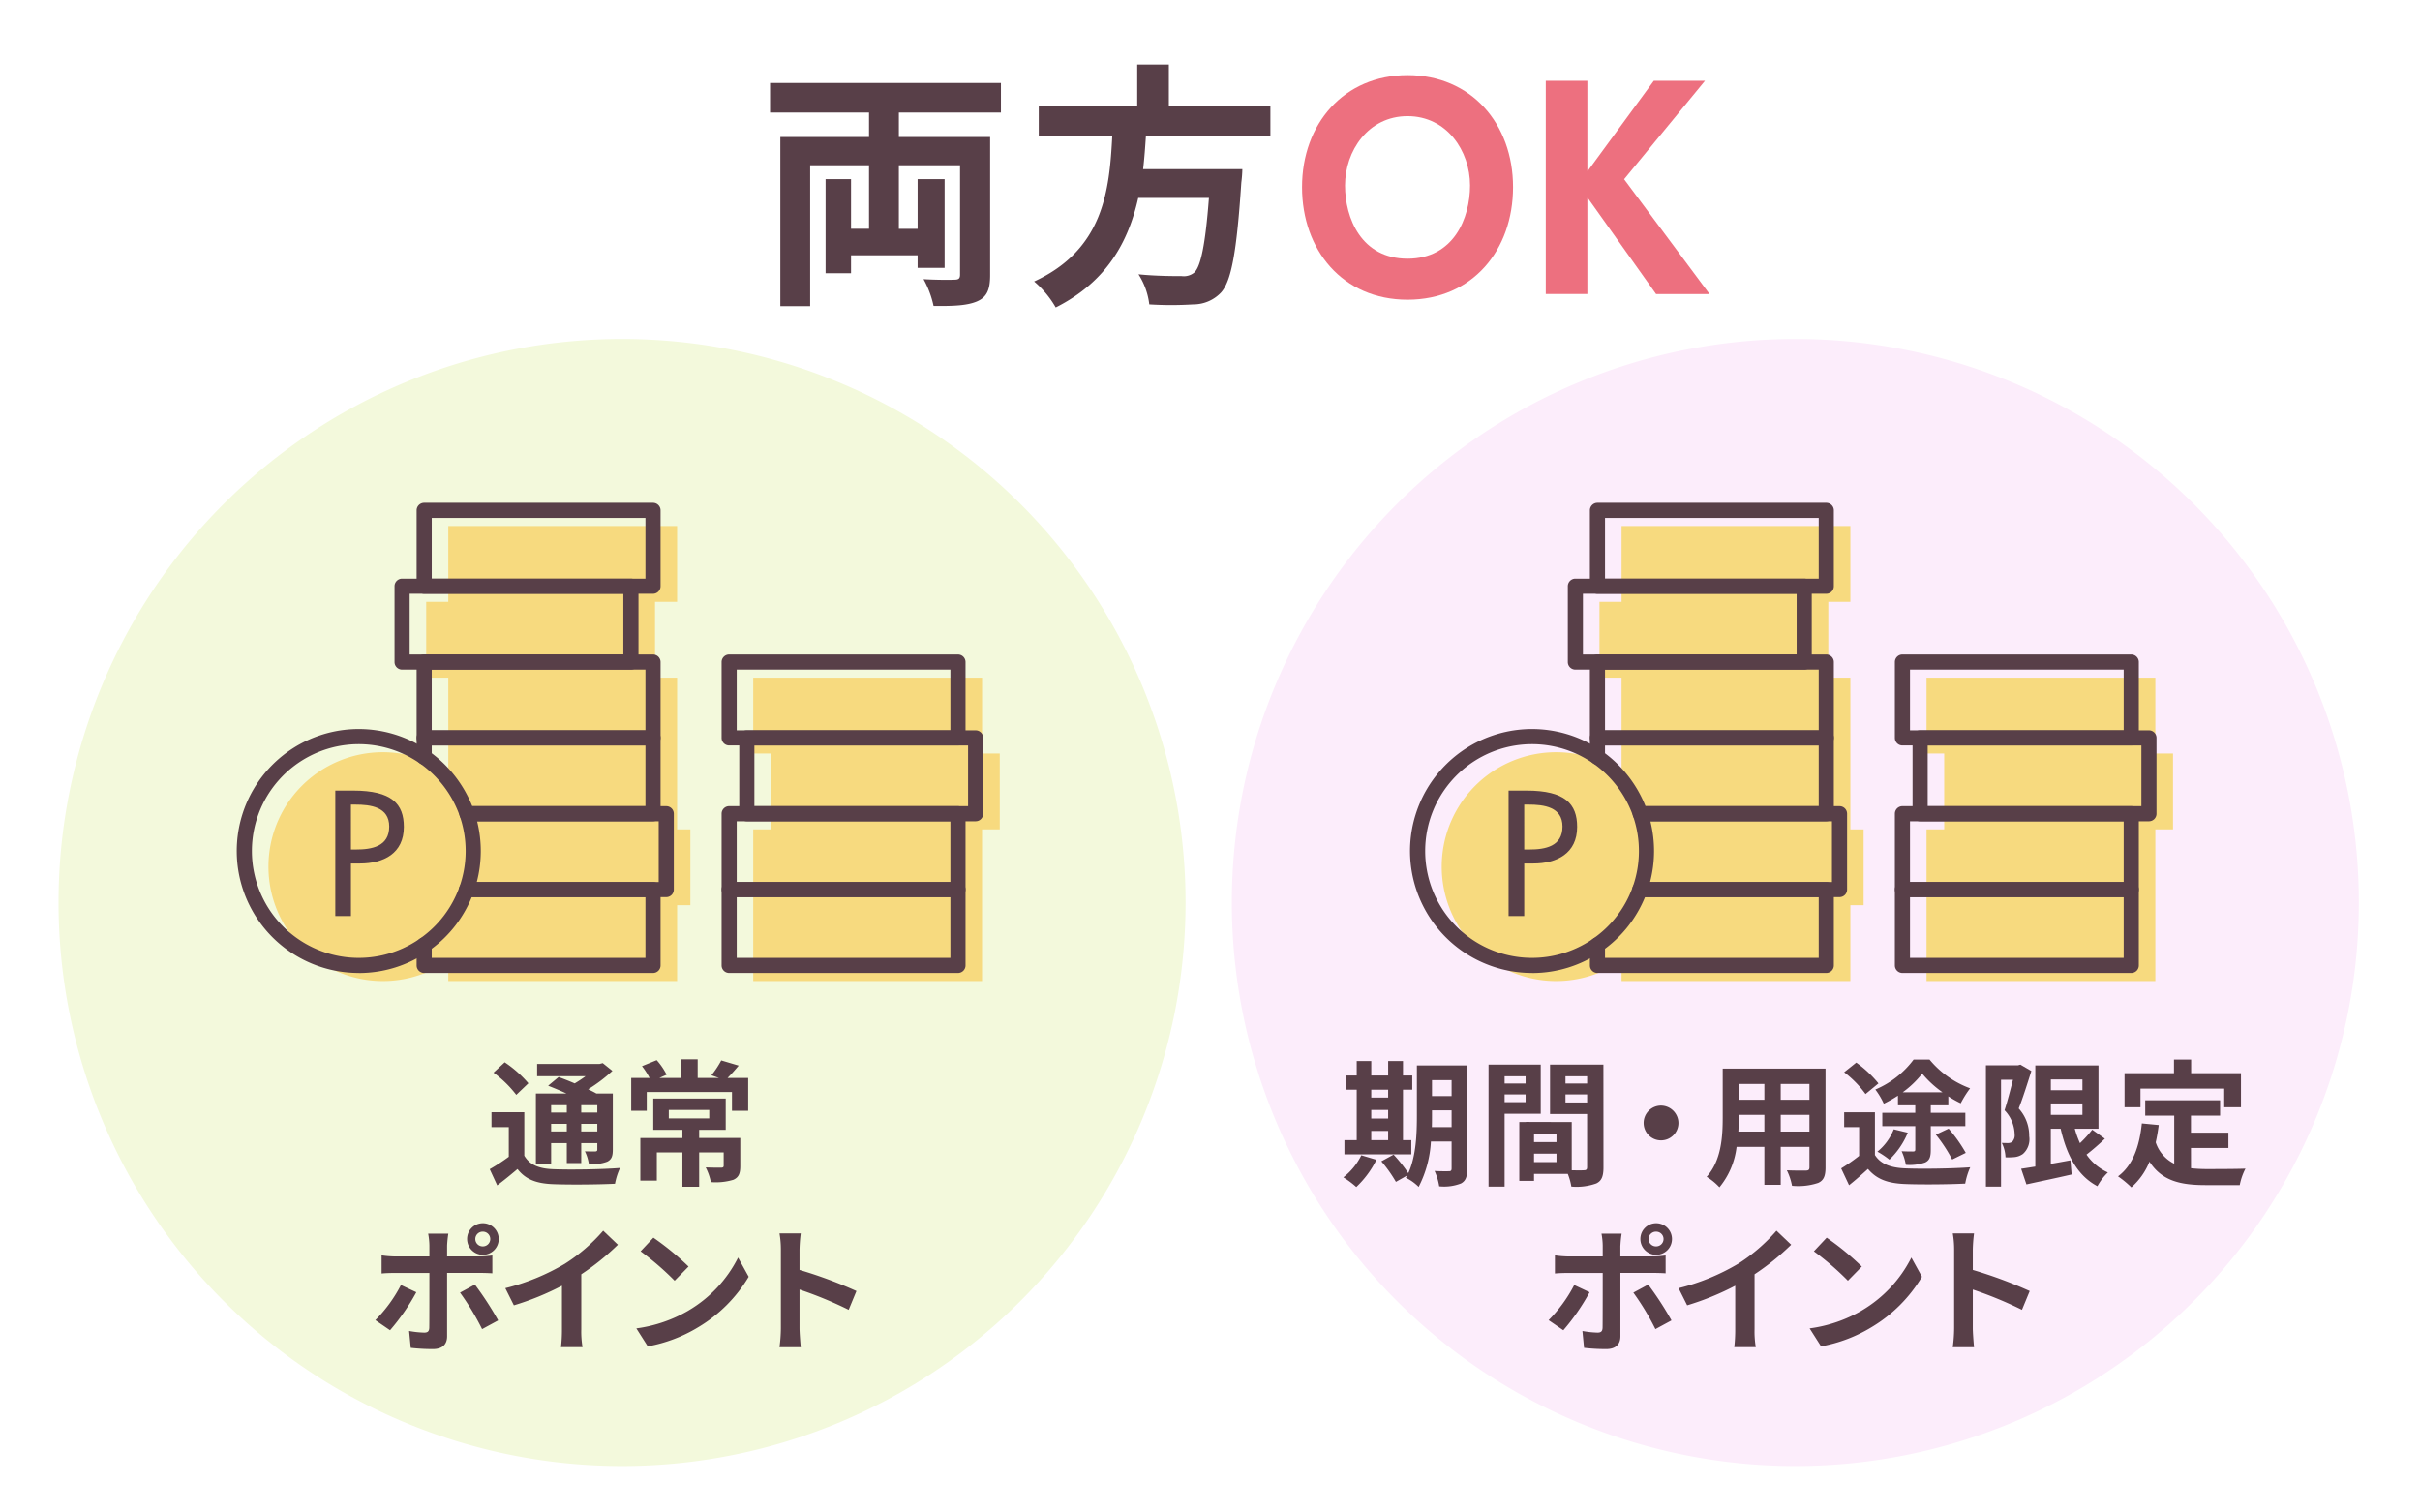 <svg xmlns="http://www.w3.org/2000/svg" xmlns:xlink="http://www.w3.org/1999/xlink" width="320" height="200" viewBox="0 0 320 200"><defs><style>.a{fill:none;}.b{fill:#fff;}.c{clip-path:url(#a);}.d{fill:#f3f9dc;}.e{fill:#fcedfb;}.f{fill:#583f48;}.g{fill:#ed707f;}.h{fill:#f7da7f;}</style><clipPath id="a"><rect class="a" width="320" height="200"/></clipPath></defs><rect class="b" width="320" height="200"/><g class="c"><path class="d" d="M156.77,119.337A74.514,74.514,0,1,1,82.256,44.823a74.514,74.514,0,0,1,74.514,74.514"/><path class="e" d="M311.914,119.337A74.514,74.514,0,1,1,237.4,44.823a74.514,74.514,0,0,1,74.514,74.514"/><path class="f" d="M118.858,14.886v3.23h12.068V36.372c0,1.9-.407,2.89-1.7,3.468-1.326.578-3.2.646-5.78.612a12.774,12.774,0,0,0-1.325-3.536c1.665.1,3.535.1,4.079.069.578,0,.748-.17.748-.681V21.856h-8.091v8.4h2.481V23.692h3.57V35.42h-3.57V33.754h-8.805v2.38h-3.365V23.692h3.365v6.561h2.38v-8.4h-7.785v18.63h-3.944V18.116h11.729v-3.23H101.826V10.977h30.529v3.909Z"/><path class="f" d="M151.529,17.947c-.1,1.462-.2,2.957-.374,4.419h13.123a16.54,16.54,0,0,1-.136,1.768c-.612,9.247-1.326,13.055-2.686,14.55a5.024,5.024,0,0,1-3.672,1.565,46.946,46.946,0,0,1-5.813,0,9.4,9.4,0,0,0-1.428-3.978c2.346.238,4.726.238,5.712.238a2.18,2.18,0,0,0,1.631-.442c.884-.748,1.5-3.706,1.972-9.893h-9.349C149.217,31.92,146.4,37.222,139.6,40.656a12.941,12.941,0,0,0-2.856-3.434c9.18-4.249,9.961-12,10.335-19.275h-9.723V14.071h13.021V8.53h4.181v5.541h13.429v3.876Z"/><path class="g" d="M186.122,39.63c-8.6,0-13.95-6.582-13.95-14.884,0-8.378,5.535-14.811,13.95-14.811s13.95,6.433,13.95,14.811c0,8.3-5.348,14.884-13.95,14.884m0-24.272c-5.2,0-8.265,4.6-8.265,9.163,0,4.338,2.169,9.687,8.265,9.687s8.265-5.349,8.265-9.687c0-4.562-3.066-9.163-8.265-9.163"/><path class="g" d="M218.686,10.683h6.769L214.759,23.7l11.295,15.184h-7.069L209.972,26.2H209.9V38.882h-5.5v-28.2h5.5V22.577h.075Z"/><path class="f" d="M69.33,152.822c.7,1.207,1.946,1.71,3.781,1.783,2.143.09,6.411.036,8.877-.162a8.831,8.831,0,0,0-.666,2.088c-2.214.109-6.032.144-8.228.054-2.161-.09-3.583-.612-4.663-2-.829.7-1.675,1.4-2.684,2.16l-.99-2.142a24.912,24.912,0,0,0,2.521-1.639v-3.925H64.991v-1.963H69.33Zm-1.061-8.048a14.647,14.647,0,0,0-3.007-2.935l1.475-1.368a15.405,15.405,0,0,1,3.134,2.772Zm4.609,9.092H70.861v-9.272h4.034c-.811-.378-1.675-.738-2.413-1.026l1.386-1.153c.63.235,1.386.523,2.124.846a16.5,16.5,0,0,0,1.441-.954H71.024v-1.62h8.263l.414-.109,1.28,1.027a20.53,20.53,0,0,1-3.205,2.43c.395.2.773.378,1.08.559h2.178v7.418c0,.864-.162,1.314-.738,1.6a5.422,5.422,0,0,1-2.431.306,5.863,5.863,0,0,0-.522-1.674c.558.018,1.188.018,1.368.018.217-.018.271-.09.271-.27v-.829H76.857v2.629H74.948v-2.629h-2.07Zm0-6.752h2.07v-.973h-2.07Zm2.07,1.495h-2.07v1.009h2.07Zm4.034-2.467H76.857v.973h2.125Zm0,2.467H76.857v1.009h2.125Z"/><path class="f" d="M98.933,142.541v4.339H96.79V144.4H85.52v2.484H83.467v-4.339H85.9a10.185,10.185,0,0,0-1.009-1.566l1.944-.792a8.707,8.707,0,0,1,1.315,1.926l-.972.432h2.862v-2.467h2.215v2.467H95.08l-1.009-.36a12.222,12.222,0,0,0,1.3-1.963l2.305.685c-.522.629-1.026,1.188-1.477,1.638Zm-1.044,11.632c0,.99-.2,1.512-.918,1.836a8.077,8.077,0,0,1-2.971.307,7.59,7.59,0,0,0-.684-1.946c.81.036,1.764.036,2.016.036.271,0,.361-.071.361-.269V152.39H92.451v4.537H90.236V152.39H86.852v3.727H84.673v-5.635h5.563V149.4H86.384V145.26h9.578V149.4H92.451v1.08h5.438Zm-9.453-6.284h5.348v-1.116H88.436Z"/><path class="f" d="M51.577,175.9l-1.945-1.332a18.79,18.79,0,0,0,3.385-4.646l2.034.954a28.271,28.271,0,0,1-3.474,5.024m7.544-11.2v1.44h4.2a14.586,14.586,0,0,0,1.783-.126v2.358c-.576-.036-1.279-.053-1.764-.053H59.121V176.7c0,1.045-.594,1.692-1.872,1.692a26.029,26.029,0,0,1-2.936-.162l-.216-2.232a12.45,12.45,0,0,0,2,.215c.468,0,.649-.179.666-.647.018-.667.018-6.374.018-7.221v-.017H52.207c-.54,0-1.243.017-1.747.072V166a13.536,13.536,0,0,0,1.747.145H56.78V164.7a9.338,9.338,0,0,0-.162-1.567h2.665a14.586,14.586,0,0,0-.162,1.567m6.752,9.9-2.124,1.152a34.3,34.3,0,0,0-2.917-4.826l1.962-1.062a41.785,41.785,0,0,1,3.079,4.736M63.856,161.75a2.089,2.089,0,1,1-2.088,2.089,2.076,2.076,0,0,1,2.088-2.089m0,3.062a.972.972,0,1,0,0-1.945.973.973,0,1,0,0,1.945"/><path class="f" d="M74.685,167.116a23.063,23.063,0,0,0,5.077-4.376l1.945,1.855a33.149,33.149,0,0,1-4.843,3.907v7.274a12.393,12.393,0,0,0,.162,2.359H74.181a20.178,20.178,0,0,0,.126-2.359v-5.762a36.014,36.014,0,0,1-6.356,2.593l-1.134-2.268a28.972,28.972,0,0,0,7.868-3.223"/><path class="f" d="M91.045,173.292a16.958,16.958,0,0,0,6.554-7l1.4,2.539a19.157,19.157,0,0,1-6.661,6.662,19.531,19.531,0,0,1-6.681,2.539l-1.512-2.377a18.575,18.575,0,0,0,6.9-2.359m0-5.816-1.837,1.873a37.294,37.294,0,0,0-4.5-3.89l1.692-1.8a36.22,36.22,0,0,1,4.646,3.816"/><path class="f" d="M103.255,165.261a12.5,12.5,0,0,0-.18-2.16h2.809a19.569,19.569,0,0,0-.162,2.16v2.665a58.763,58.763,0,0,1,7.526,2.791l-1.026,2.484a52.231,52.231,0,0,0-6.5-2.682v5.1c0,.522.09,1.782.162,2.52h-2.809a19.77,19.77,0,0,0,.18-2.52Z"/><path class="f" d="M182.008,153.363a12.644,12.644,0,0,1-2.664,3.6,12.036,12.036,0,0,0-1.711-1.278,8.325,8.325,0,0,0,2.377-2.917Zm4.61-.721h-8.841V150.77H179.4v-6.68h-1.4v-1.873h1.4v-1.908h1.926v1.908h2.233v-1.908h1.963v1.908h1.224v1.873H185.52v6.68h1.1Zm-5.294-7.508h2.233V144.09h-2.233Zm0,2.772h2.233v-1.134h-2.233Zm0,2.864h2.233v-1.225h-2.233Zm12.694,3.762c0,1.063-.2,1.622-.828,1.963a6.175,6.175,0,0,1-2.881.378,7.767,7.767,0,0,0-.612-2.034c.774.054,1.639.036,1.891.036.27,0,.36-.091.36-.379v-3.547h-2.737a14.772,14.772,0,0,1-1.621,6,6.188,6.188,0,0,0-1.692-1.207c.054-.108.126-.2.18-.306l-1.494.846a17.979,17.979,0,0,0-1.927-2.718l1.62-.883a19.7,19.7,0,0,1,1.945,2.449c1.044-2.251,1.134-5.294,1.134-7.635v-6.607h6.662Zm-2.07-5.491v-2.215h-2.593v.666c0,.469,0,.991-.018,1.549Zm-2.593-4.1h2.593V142.83h-2.593Z"/><path class="f" d="M198.957,147.277v9.632h-2.124V140.777h6.9v6.5Zm0-4h2.773v-.954h-2.773Zm2.773,1.441h-2.773v1.026h2.773Zm10.3,9.65c0,1.153-.234,1.784-.954,2.125a7.766,7.766,0,0,1-3.295.414,7.925,7.925,0,0,0-.468-1.674h-4.466v.919H200.9v-7.779h.882v-.018l6.05.018v6.374c.7.018,1.368.018,1.6,0,.324,0,.432-.108.432-.4v-7.04h-4.9v-6.536h7.058Zm-6.212-4.428h-2.971v1.08h2.971Zm0,2.61h-2.971v1.116h2.971Zm1.188-9.273h2.863v-.954h-2.863Zm2.863,1.441h-2.863v1.062h2.863Z"/><path class="f" d="M221.942,148.5a2.3,2.3,0,1,1-2.305-2.305,2.321,2.321,0,0,1,2.305,2.305"/><path class="f" d="M241.391,154.37c0,1.153-.253,1.729-.973,2.053a8.344,8.344,0,0,1-3.457.378,8.092,8.092,0,0,0-.684-2.052c1.008.054,2.2.035,2.521.035.342,0,.468-.107.468-.431v-2.7h-3.8v5.023h-2.161v-5.023h-3.673A10.3,10.3,0,0,1,227.364,157a7.936,7.936,0,0,0-1.692-1.386c1.962-2.161,2.125-5.366,2.125-7.886V141.3h13.594Zm-8.085-4.735v-2.214h-3.385v.323c0,.577-.018,1.225-.054,1.891Zm-3.385-4.213h3.385v-2.089h-3.385Zm9.345-2.089h-3.8v2.089h3.8Zm0,4.088h-3.8v2.214h3.8Z"/><path class="f" d="M247.925,152.732c.757,1.206,2.125,1.693,4.015,1.764,2.107.092,6.194.037,8.589-.143a9.158,9.158,0,0,0-.666,2.16c-2.179.108-5.8.145-7.959.055-2.232-.09-3.727-.6-4.9-2-.774.7-1.549,1.4-2.5,2.16L243.46,154.5a23.929,23.929,0,0,0,2.376-1.656v-3.8h-1.98v-1.964h4.069Zm-1.242-8.065a13.628,13.628,0,0,0-2.827-2.882l1.6-1.278a15.043,15.043,0,0,1,2.936,2.753Zm4.285.215a17.73,17.73,0,0,1-1.872,1.062,9.554,9.554,0,0,0-1.117-1.873,12.26,12.26,0,0,0,5.06-3.96h2.106a12.629,12.629,0,0,0,5.366,3.8,13.513,13.513,0,0,0-1.242,1.979,14.991,14.991,0,0,1-1.639-.917v1.188h-2.322v.991h4.573v1.765h-4.573v3.133c0,.9-.144,1.386-.757,1.673a6.241,6.241,0,0,1-2.538.306,7.232,7.232,0,0,0-.559-1.8c.612.036,1.315.036,1.5.036.234,0,.306-.072.306-.27v-3.078H248.9v-1.765h4.358v-.991h-2.287Zm1.3,4.9a10.465,10.465,0,0,1-2.431,3.564,11.216,11.216,0,0,0-1.585-1.06,7.2,7.2,0,0,0,2.161-2.954Zm4.591-5.348a13.816,13.816,0,0,1-2.683-2.466,12.99,12.99,0,0,1-2.575,2.466Zm.81,4.808a19.517,19.517,0,0,1,2.269,3.205l-1.8.882a19.711,19.711,0,0,0-2.16-3.294Z"/><path class="f" d="M268.611,141.623c-.5,1.567-1.116,3.547-1.675,4.951a5.36,5.36,0,0,1,1.387,3.673,2.587,2.587,0,0,1-.828,2.341,2.315,2.315,0,0,1-1.063.414,9.079,9.079,0,0,1-1.242.036,4.679,4.679,0,0,0-.486-1.908c.342.018.612.018.846.018a.9.9,0,0,0,.522-.162,1.227,1.227,0,0,0,.324-1.008,4.732,4.732,0,0,0-1.332-3.169c.378-1.153.792-2.774,1.116-4.033H264.6v14.133h-2V140.866h4.249l.306-.089Zm9.723,8.948a31.494,31.494,0,0,1-2.431,2.107,6.818,6.818,0,0,0,2.827,2.359,7.592,7.592,0,0,0-1.387,1.819c-2.646-1.4-4.051-4.088-4.861-7.6h-1.3V153.9c.846-.144,1.728-.306,2.592-.468l.163,1.872c-2.071.486-4.286.936-5.978,1.314l-.7-2.07c.54-.072,1.171-.181,1.873-.288V140.885h8.354v8.372h-3.132a12.58,12.58,0,0,0,.684,1.908,15.873,15.873,0,0,0,1.62-1.782Zm-7.148-6.41h4.177v-1.422h-4.177Zm0,3.26h4.177v-1.513h-4.177Z"/><path class="f" d="M289.719,154.478a18.369,18.369,0,0,0,2.053.109c.972,0,3.943,0,5.149-.055a8.023,8.023,0,0,0-.756,2.179h-4.5c-3.313,0-5.78-.54-7.437-3.1a9.025,9.025,0,0,1-2.394,3.4,13.277,13.277,0,0,0-1.765-1.459c1.945-1.44,2.827-3.924,3.151-7l2.233.215c-.108.811-.234,1.567-.4,2.288a4.85,4.85,0,0,0,2.448,2.827v-6.357h-3.835v-2.034h9.9v2.034h-3.853v2.251h4.952V151.8h-4.952Zm-6.68-8.066h-2.106v-4.5h6.536v-1.8h2.268v1.8h6.59v4.5h-2.215v-2.467H283.039Z"/><path class="f" d="M206.721,175.9l-1.945-1.332a18.79,18.79,0,0,0,3.385-4.646l2.034.954a28.271,28.271,0,0,1-3.474,5.024m7.544-11.2v1.44h4.2a14.6,14.6,0,0,0,1.783-.126v2.358c-.576-.036-1.279-.053-1.765-.053h-4.213V176.7c0,1.045-.6,1.692-1.873,1.692a26.011,26.011,0,0,1-2.935-.162l-.216-2.232a12.45,12.45,0,0,0,2,.215c.468,0,.648-.179.666-.647.018-.667.018-6.374.018-7.221v-.017h-4.573c-.54,0-1.243.017-1.747.072V166a13.536,13.536,0,0,0,1.747.145h4.573V164.7a9.337,9.337,0,0,0-.162-1.567h2.665a14.587,14.587,0,0,0-.162,1.567m6.752,9.9-2.125,1.152a34.2,34.2,0,0,0-2.917-4.826l1.963-1.062a41.922,41.922,0,0,1,3.079,4.736M219,161.75a2.089,2.089,0,1,1-2.088,2.089A2.076,2.076,0,0,1,219,161.75m0,3.062a.972.972,0,1,0,0-1.945.973.973,0,1,0,0,1.945"/><path class="f" d="M229.829,167.116a23.063,23.063,0,0,0,5.077-4.376l1.945,1.855a33.149,33.149,0,0,1-4.843,3.907v7.274a12.4,12.4,0,0,0,.161,2.359h-2.844a20.176,20.176,0,0,0,.126-2.359v-5.762a36.046,36.046,0,0,1-6.356,2.593l-1.135-2.268a28.967,28.967,0,0,0,7.869-3.223"/><path class="f" d="M246.189,173.292a16.965,16.965,0,0,0,6.554-7l1.4,2.539a19.151,19.151,0,0,1-6.662,6.662,19.517,19.517,0,0,1-6.68,2.539l-1.512-2.377a18.581,18.581,0,0,0,6.9-2.359m0-5.816-1.837,1.873a37.371,37.371,0,0,0-4.5-3.89l1.692-1.8a36.22,36.22,0,0,1,4.646,3.816"/><path class="f" d="M258.4,165.261a12.494,12.494,0,0,0-.18-2.16h2.809a19.565,19.565,0,0,0-.162,2.16v2.665a58.877,58.877,0,0,1,7.526,2.791l-1.026,2.484a52.232,52.232,0,0,0-6.5-2.682v5.1c0,.522.09,1.782.162,2.52h-2.809a19.77,19.77,0,0,0,.18-2.52Z"/><path class="h" d="M129.861,99.639V89.61H99.6V99.639h2.336v10.029H99.6v20.057h30.257V109.668H132.2V99.639Z"/><path class="h" d="M89.535,99.639V89.61h-2.92V79.582h2.92V69.553H59.278V79.582h-2.92V89.61h2.92v12.574a15.129,15.129,0,1,0,0,24.824v2.717H89.535V119.7h1.752V109.668H89.535Z"/><path class="f" d="M86.347,98.572H56.09a1,1,0,0,1-1-1V87.544a1,1,0,0,1,1-1H86.347a1,1,0,0,1,1,1V97.572a1,1,0,0,1-1,1m-29.257-2H85.347V88.544H57.09Z"/><path class="f" d="M83.427,88.544H53.17a1,1,0,0,1-1-1V77.515a1,1,0,0,1,1-1H83.427a1,1,0,0,1,1,1V87.544a1,1,0,0,1-1,1m-29.257-2H82.427V78.515H54.17Z"/><path class="f" d="M86.347,78.515H56.09a1,1,0,0,1-1-1V67.487a1,1,0,0,1,1-1H86.347a1,1,0,0,1,1,1V77.515a1,1,0,0,1-1,1m-29.257-2H85.347V68.487H57.09Z"/><path class="f" d="M126.674,128.658H96.417a1,1,0,0,1-1-1V117.63a1,1,0,0,1,1-1h30.257a1,1,0,0,1,1,1v10.028a1,1,0,0,1-1,1m-29.257-2h28.257V118.63H97.417Z"/><path class="f" d="M126.674,118.63H96.417a1,1,0,0,1-1-1V107.6a1,1,0,0,1,1-1h30.257a1,1,0,0,1,1,1V117.63a1,1,0,0,1-1,1m-29.257-2h28.257V108.6H97.417Z"/><path class="f" d="M129.01,108.6H98.753a1,1,0,0,1-1-1V97.572a1,1,0,0,1,1-1H129.01a1,1,0,0,1,1,1V107.6a1,1,0,0,1-1,1m-29.257-2H128.01V98.573H99.753Z"/><path class="f" d="M126.674,98.572H96.417a1,1,0,0,1-1-1V87.544a1,1,0,0,1,1-1h30.257a1,1,0,0,1,1,1V97.572a1,1,0,0,1-1,1m-29.257-2h28.257V88.544H97.417Z"/><path class="f" d="M86.347,128.658H56.09a1,1,0,0,1-1-1v-2.717a1,1,0,0,1,.428-.82,14.071,14.071,0,0,0,5.23-6.828,1,1,0,0,1,.942-.663H86.347a1,1,0,0,1,1,1v10.028a1,1,0,0,1-1,1m-29.257-2H85.347V118.63H62.378a16.049,16.049,0,0,1-5.288,6.823Z"/><path class="f" d="M88.1,118.63H61.689a1,1,0,0,1-.94-1.337,14.147,14.147,0,0,0,.054-9.367,1,1,0,0,1,.945-1.325H88.1a1,1,0,0,1,1,1V117.63a1,1,0,0,1-1,1m-25.054-2H87.1V108.6H63.088a16.154,16.154,0,0,1-.042,8.029"/><path class="f" d="M86.347,108.6h-24.6a1,1,0,0,1-.945-.674,14.245,14.245,0,0,0-5.285-6.989,1,1,0,0,1-.427-.82V97.573a1,1,0,0,1,1-1H86.347a1,1,0,0,1,1,1V107.6a1,1,0,0,1-1,1m-23.9-2h22.9V98.573H57.09v1.034a16.316,16.316,0,0,1,5.354,6.994"/><path class="f" d="M47.444,128.658A16.129,16.129,0,1,1,56.662,99.3a1,1,0,1,1-1.145,1.64,14.129,14.129,0,1,0,0,23.184,1,1,0,1,1,1.145,1.641,16.036,16.036,0,0,1-9.218,2.9"/><path class="f" d="M46.406,121.132H44.338V104.541h2.376c5.1,0,6.689,1.761,6.689,4.8,0,3.5-2.662,4.841-5.809,4.841H46.406Zm0-8.8h.66c2.112,0,4.4-.4,4.4-3.037,0-2.6-2.464-2.9-4.511-2.9h-.55Z"/><path class="h" d="M285.005,99.639V89.61H254.748V99.639h2.336v10.029h-2.336v20.057h30.257V109.668h2.336V99.639Z"/><path class="h" d="M244.678,99.639V89.61h-2.92V79.582h2.92V69.553H214.421V79.582H211.5V89.61h2.92v12.574a15.129,15.129,0,1,0,0,24.824v2.717h30.257V119.7h1.752V109.668h-1.752Z"/><path class="f" d="M241.491,98.572H211.234a1,1,0,0,1-1-1V87.544a1,1,0,0,1,1-1h30.257a1,1,0,0,1,1,1V97.572a1,1,0,0,1-1,1m-29.257-2h28.257V88.544H212.234Z"/><path class="f" d="M238.571,88.544H208.314a1,1,0,0,1-1-1V77.515a1,1,0,0,1,1-1h30.257a1,1,0,0,1,1,1V87.544a1,1,0,0,1-1,1m-29.257-2h28.257V78.515H209.314Z"/><path class="f" d="M241.491,78.515H211.234a1,1,0,0,1-1-1V67.487a1,1,0,0,1,1-1h30.257a1,1,0,0,1,1,1V77.515a1,1,0,0,1-1,1m-29.257-2h28.257V68.487H212.234Z"/><path class="f" d="M281.818,128.658H251.561a1,1,0,0,1-1-1V117.63a1,1,0,0,1,1-1h30.257a1,1,0,0,1,1,1v10.028a1,1,0,0,1-1,1m-29.257-2h28.257V118.63H252.561Z"/><path class="f" d="M281.818,118.63H251.561a1,1,0,0,1-1-1V107.6a1,1,0,0,1,1-1h30.257a1,1,0,0,1,1,1V117.63a1,1,0,0,1-1,1m-29.257-2h28.257V108.6H252.561Z"/><path class="f" d="M284.154,108.6H253.9a1,1,0,0,1-1-1V97.572a1,1,0,0,1,1-1h30.257a1,1,0,0,1,1,1V107.6a1,1,0,0,1-1,1m-29.257-2h28.257V98.573H254.9Z"/><path class="f" d="M281.818,98.572H251.561a1,1,0,0,1-1-1V87.544a1,1,0,0,1,1-1h30.257a1,1,0,0,1,1,1V97.572a1,1,0,0,1-1,1m-29.257-2h28.257V88.544H252.561Z"/><path class="f" d="M241.491,128.658H211.234a1,1,0,0,1-1-1v-2.717a1,1,0,0,1,.428-.82,14.076,14.076,0,0,0,5.23-6.828,1,1,0,0,1,.942-.663h24.657a1,1,0,0,1,1,1v10.028a1,1,0,0,1-1,1m-29.257-2h28.257V118.63h-22.97a16.053,16.053,0,0,1-5.287,6.823Z"/><path class="f" d="M243.243,118.63H216.834a1,1,0,0,1-.942-1.337,14.147,14.147,0,0,0,.054-9.367,1,1,0,0,1,.946-1.325h26.351a1,1,0,0,1,1,1V117.63a1,1,0,0,1-1,1m-25.054-2h24.054V108.6H218.231a16.154,16.154,0,0,1-.042,8.029"/><path class="f" d="M241.491,108.6h-24.6a1,1,0,0,1-.945-.674,14.253,14.253,0,0,0-5.285-6.989,1,1,0,0,1-.428-.82V97.573a1,1,0,0,1,1-1h30.258a1,1,0,0,1,1,1V107.6a1,1,0,0,1-1,1m-23.9-2h22.9V98.573H212.233v1.034a16.294,16.294,0,0,1,5.354,6.994"/><path class="f" d="M202.588,128.658A16.129,16.129,0,1,1,211.806,99.3a1,1,0,1,1-1.144,1.64,14.129,14.129,0,1,0,0,23.184,1,1,0,0,1,1.144,1.641,16.034,16.034,0,0,1-9.218,2.9"/><path class="f" d="M201.55,121.132h-2.068V104.541h2.376c5.1,0,6.689,1.761,6.689,4.8,0,3.5-2.662,4.841-5.809,4.841H201.55Zm0-8.8h.66c2.112,0,4.4-.4,4.4-3.037,0-2.6-2.464-2.9-4.511-2.9h-.55Z"/></g></svg>